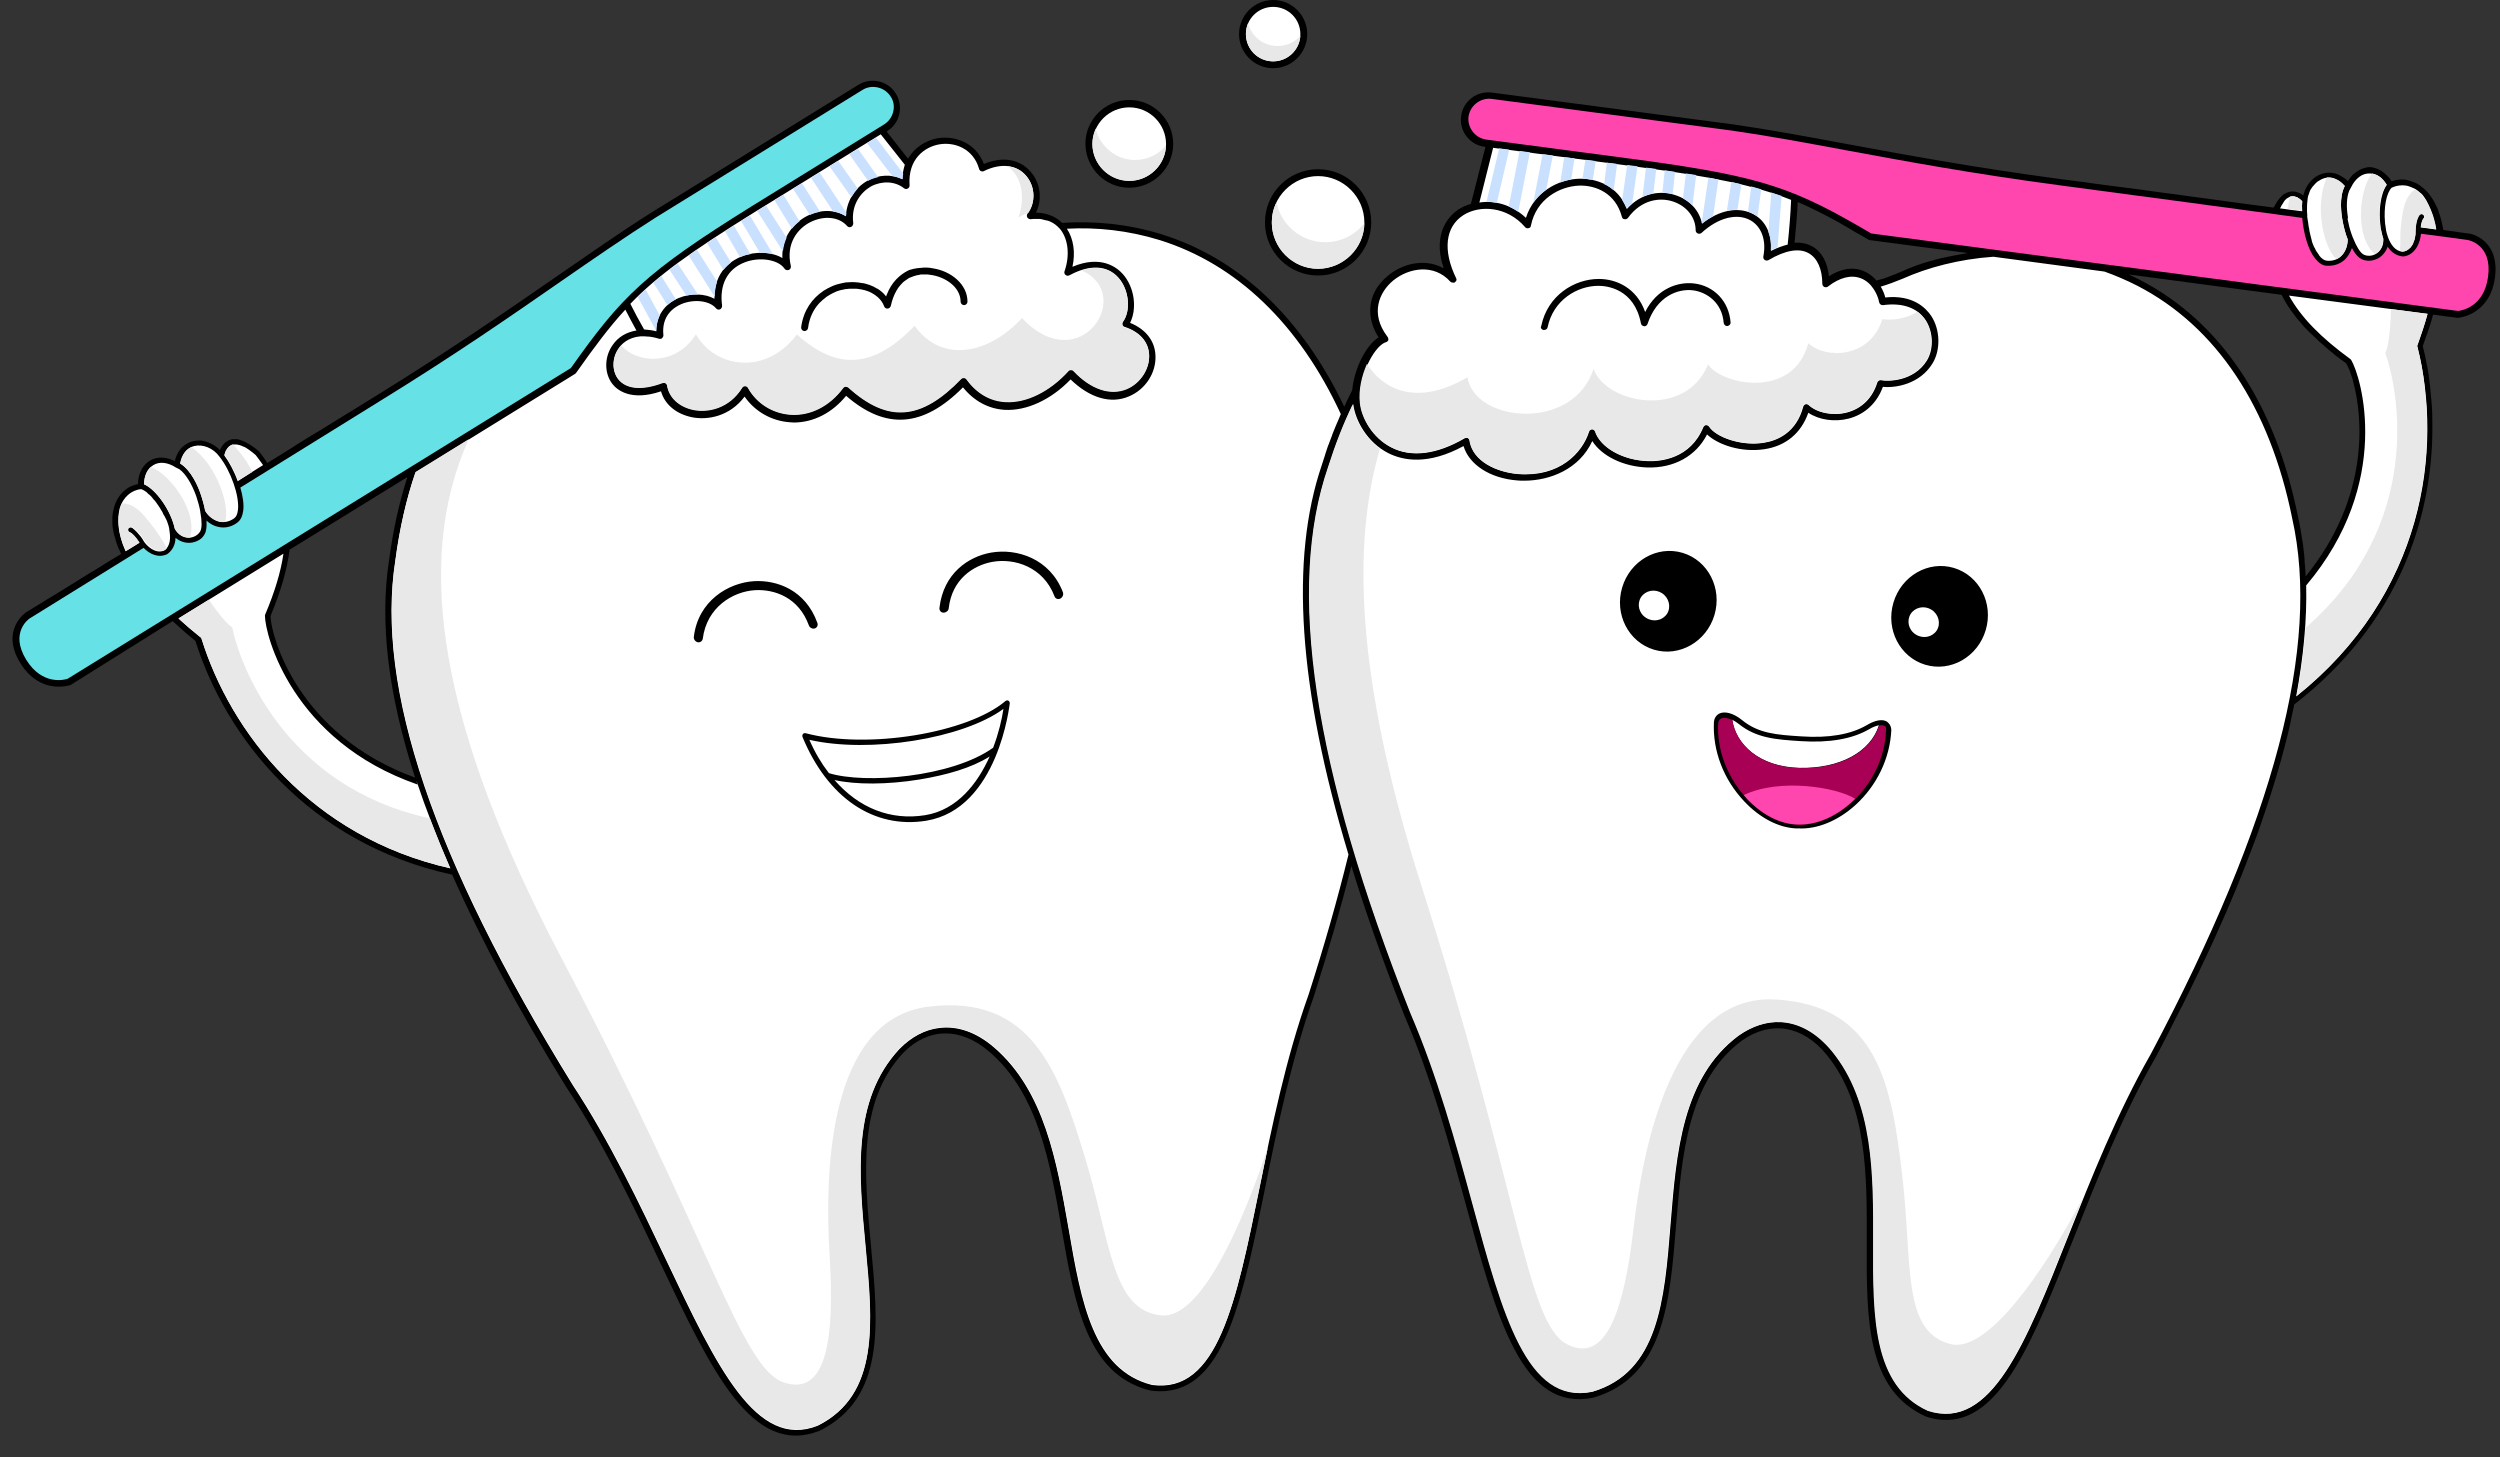 <?xml version="1.0" encoding="UTF-8"?><svg xmlns="http://www.w3.org/2000/svg" xmlns:xlink="http://www.w3.org/1999/xlink" height="551.2" preserveAspectRatio="xMidYMid meet" version="1.0" viewBox="-4.7 0.0 945.5 551.2" width="945.5" zoomAndPan="magnify"><rect x="-4.7" y="0.0" width="945.5" height="551.2" fill="#333333" stroke="none"/><g id="change1_1"><path d="M493.8,64c11.1,0,20.1,9,20.1,20.1c0,11.1-9,20.1-20.1,20.1c-11.1,0-20.1-9-20.1-20.1C473.7,73,482.7,64,493.8,64z M476.8,25.8c7.1,0,12.9-5.8,12.9-12.9c0-7.1-5.8-12.9-12.9-12.9c-7.1,0-12.9,5.8-12.9,12.9C463.9,20,469.7,25.8,476.8,25.8z M422.4,71c9.1,0,16.6-7.4,16.6-16.6c0-9.1-7.4-16.6-16.6-16.6c-9.1,0-16.6,7.4-16.6,16.6C405.9,63.6,413.3,71,422.4,71z M938.9,104.9c-1.9,14.3-13.8,15.3-13.9,15.3c0,0-0.1,0-0.1,0c-0.1,0-0.1,0-0.2,0l-9.2-1.2c0,0,0,0,0,0c-0.3,0.9-0.5,1.8-0.8,2.8 c0,0.1-0.1,0.2-0.1,0.3c-0.2,0.8-0.5,1.7-0.8,2.5c-0.1,0.2-0.1,0.3-0.2,0.5c-0.2,0.8-0.5,1.6-0.8,2.3c-0.1,0.2-0.1,0.4-0.2,0.6 c-0.3,1-0.7,1.9-1,2.9c0.3,1.3,0.6,2.5,0.9,3.8c0.1,0.7,0.3,1.4,0.4,2.1c0.1,0.6,0.2,1.2,0.4,1.8c0.1,0.8,0.3,1.6,0.4,2.5 c0.1,0.5,0.2,1,0.2,1.5c0.1,1,0.3,2,0.4,3c0,0.4,0.1,0.7,0.1,1.1c0.1,1.1,0.2,2.3,0.3,3.4c0,0.2,0,0.5,0.1,0.7 c0.1,1.2,0.2,2.5,0.3,3.8c0,0.1,0,0.3,0,0.4c0.1,1.4,0.1,2.7,0.1,4.1c0,0,0,0.1,0,0.1c0.7,35.6-12.6,76.7-52.2,107.2c0,0,0,0,0,0 c-0.5,2.3-1,4.7-1.5,7c0,0.1,0,0.1,0,0.2c-2.7,11.9-6.4,24.4-11,37.6c-0.1,0.3-0.2,0.6-0.3,0.9c-0.8,2.3-1.6,4.6-2.5,6.9 c-0.2,0.4-0.3,0.9-0.5,1.3c-0.8,2.2-1.7,4.5-2.6,6.8c-0.2,0.4-0.3,0.8-0.5,1.3c-1,2.5-2,5-3,7.5c-0.1,0.2-0.1,0.4-0.2,0.5 c-2.3,5.5-4.7,11.1-7.3,16.8c-0.3,0.6-0.5,1.2-0.8,1.8c-1,2.2-2,4.3-3,6.5c-0.4,0.9-0.9,1.8-1.3,2.7c-0.9,1.9-1.8,3.9-2.8,5.8 c-0.5,1-1,2-1.5,3.1c-0.9,1.9-1.9,3.8-2.8,5.7c-0.5,1-1,2.1-1.6,3.1c-1,2-2.1,4.1-3.1,6.1c-0.5,0.9-0.9,1.9-1.4,2.8 c-1.5,3-3.1,6-4.7,9c-12.8,22.3-22.4,46.8-31,68.4c-15.3,38.7-27.7,70-49.5,68.8c-2.1-0.1-4.3-0.5-6.5-1.3 c-22.5-10.1-22.4-37-22.3-65.5c0.1-25.8,0.2-52.4-15.1-71.2l0,0c-9.1-11.2-21.1-13.2-32.2-5.4c-20.3,15.2-22.6,42.9-24.8,69.7 c-2.4,29.6-4.7,57.5-31.3,65.3c-26.9,5.5-36.3-29.3-48.3-73.3c-6.1-22.4-13-47.8-23.2-71.3c-7.9-20-14.6-38.8-20-56.5 c-3.9,15.6-8.7,32-14.2,49.3c-8.6,24.2-13.9,50-18.5,72.8c-8.3,40.8-15,73.8-36.7,76.4c-2.1,0.3-4.3,0.2-6.7-0.1 c-23.9-6-28.5-32.5-33.4-60.6c-4.4-25.4-9-51.7-27.4-67.5l0,0c-10.9-9.4-23.1-9.3-32.6,0.4c-17.4,18.6-14.7,46.2-12.2,73 c2.8,29.6,5.5,57.5-19.4,69.9c-25.5,10.1-40.9-22.5-60.4-63.7c-9.9-21-21.2-44.8-35.4-66.2c-18-29.1-32.3-55.8-43.2-80.4 c-54.5-11.8-85.7-52.2-97.1-88.4c-3.1-2.5-5.9-5-8.6-7.5L22.1,259c-0.1,0-0.2,0.1-0.2,0.1c0,0-1.8,0.6-4.4,0.6 c-4,0-9.9-1.5-14.5-8.9c-7.7-12.5,2-19.1,2.1-19.2c1.7-1,3.4-2.1,5.1-3.1c0.5-0.3,1.1-0.6,1.6-1c1.2-0.8,2.5-1.5,3.8-2.3 c0.6-0.4,1.2-0.7,1.8-1.1c1.7-1,3.3-2.1,5-3.1c0.8-0.5,1.6-1,2.4-1.5c1-0.6,1.9-1.2,2.9-1.8c1.1-0.7,2.2-1.4,3.3-2 c0.6-0.4,1.2-0.7,1.8-1.1c2.4-1.5,4.9-3.1,7.5-4.6c0.3-0.2,0.5-0.3,0.8-0.5c-0.3-0.6-0.5-1.2-0.8-1.8c-0.1-0.1-0.1-0.3-0.2-0.4 c-0.3-0.7-0.6-1.5-0.8-2.2c0-0.1-0.1-0.2-0.1-0.3c-0.2-0.7-0.4-1.4-0.6-2.1c0-0.1,0-0.2-0.1-0.2c-0.2-0.7-0.3-1.4-0.4-2.1 c0-0.1,0-0.3-0.1-0.4c-0.1-0.7-0.2-1.4-0.2-2c0-0.1,0-0.1,0-0.2c0-0.6,0-1.2,0-1.8c0-0.1,0-0.2,0-0.3c0-0.6,0.1-1.2,0.2-1.9 c0-0.1,0-0.3,0.1-0.4c0.1-0.6,0.3-1.2,0.4-1.8c0,0,0,0,0,0c1.4-4.6,4.8-7.8,9-8.5c0-3.9,1.7-7.2,4.5-8.9c2.7-1.6,6.1-1.5,9.4,0.2 c0.7-2.9,2.2-5.2,4.4-6.5c0.7-0.4,1.5-0.8,2.3-1c0.9-0.2,1.8-0.3,2.7-0.3c0.9,0,1.8,0.2,2.7,0.5c1.8,0.6,3.5,1.6,5,3.1 c0.4-1,1.1-2.2,2.3-3.1c0.4-0.3,0.8-0.5,1.3-0.7c0.3-0.1,0.7-0.2,1-0.3c0.1,0,0.3,0,0.4,0c0.2,0,0.4,0,0.7,0c0.2,0,0.4,0,0.6,0 c0.2,0,0.4,0,0.6,0.1c0.2,0,0.5,0.1,0.7,0.2c0.1,0,0.3,0.1,0.4,0.1c2,0.7,4.3,2.1,6.9,4.3l0.1,0.2c1.1,1.4,2,2.7,2.9,4.1 c3.3-2,6.6-4.1,10-6.2c0,0,0.1,0,0.1-0.1c3.3-2.1,6.7-4.2,10.1-6.2c0,0,0,0,0,0c3.4-2.1,6.8-4.2,10.2-6.3c0.1,0,0.1-0.1,0.2-0.1 c3.4-2.1,6.8-4.2,10.2-6.3c28.8-17.8,49.9-32.4,68.4-45.2c13.1-9,24.3-16.9,36.2-24.4c0,0,0,0,0,0l78.1-48.2 c2.4-1.5,5.1-1.9,7.8-1.3c2.7,0.6,5,2.3,6.4,4.6c1.5,2.4,1.9,5.1,1.3,7.8c-0.6,2.7-2.3,5-4.6,6.4l-0.2,0.1l8.1,10.3 c2.5-4.3,6.8-6.9,11.1-7.7c6.5-1.1,14.5,1.5,17.6,9.7c7.2-3,13.8-1.8,17.9,3.2c3.6,4.3,4.2,10.4,1.8,15.2c4,0.1,7.4,1.4,9.9,3.9 c12-0.8,24.7,0.3,37.6,4.3c29.3,9.1,53,31.5,69.1,65.2c0.4-0.9,0.9-1.9,1.3-2.8c0-0.1,0.1-0.1,0.1-0.2c0.5-1.1,1.1-2.1,1.6-3.2 c0.8-8.6,5.5-17.3,10-20c-4.5-6.9-5-16.4,3.6-23.4c5.7-4.7,14.2-6.6,21-2.7c-4.7-14.1,2.9-20.5,5.6-22.3c1.4-0.9,3-1.6,4.7-2.1 l5.5-21.6l-0.3,0c-5.7-0.7-9.7-6-8.9-11.6c0.7-5.7,6-9.6,11.6-8.9l91,12c0,0,0,0,0,0c13.9,2,27.4,4.5,43,7.4 c22.2,4.1,47.4,8.8,80.9,13.3c3.1,0.4,6.2,0.8,9.4,1.2c0.6,0.1,1.3,0.2,1.9,0.3c3,0.4,6,0.8,9,1.2c0.5,0.1,1,0.1,1.6,0.2 c3.1,0.4,6.2,0.8,9.3,1.2c0.2,0,0.4,0,0.6,0.1c2.9,0.4,5.9,0.8,8.8,1.2c0.5,0.1,1.1,0.1,1.6,0.2c2.9,0.4,5.9,0.8,8.8,1.2 c0.5,0.1,1,0.1,1.5,0.2c3,0.4,6,0.8,8.9,1.2c0.2,0,0.4,0.1,0.6,0.1c6.4,0.9,12.7,1.7,18.8,2.5c0.2-0.3,0.3-0.6,0.5-0.9 c0.1-0.1,0.1-0.2,0.2-0.3c0.5-1,1.1-1.8,1.7-2.5c0.1-0.1,0.2-0.2,0.3-0.3c0,0,0,0,0,0c0,0,0,0,0,0c0.2-0.2,0.3-0.3,0.5-0.5 c0.1-0.1,0.3-0.2,0.4-0.4c0.2-0.1,0.3-0.2,0.5-0.3c0.2-0.1,0.4-0.2,0.6-0.3c0.1-0.1,0.2-0.1,0.4-0.2c0.3-0.1,0.7-0.2,1-0.3 c2.1-0.4,3.9,0.5,5.1,1.4c1-4,3.7-7.2,7.2-8.2c0.4-0.1,0.7-0.2,1.1-0.3c0.1,0,0.2,0,0.2,0c0.4,0,0.7-0.1,1.1-0.1c0.1,0,0.1,0,0.2,0 c0.3,0,0.7,0,1,0.1c0.1,0,0.1,0,0.2,0c0.4,0.1,0.7,0.1,1.1,0.2c0.1,0,0.2,0,0.2,0.1c0.4,0.1,0.7,0.2,1.1,0.4 c0.4,0.2,0.7,0.4,1.1,0.6c0.1,0.1,0.2,0.1,0.3,0.2c0.3,0.2,0.5,0.3,0.8,0.5c0.1,0.1,0.2,0.2,0.3,0.2c0.3,0.3,0.7,0.6,1,0.9 c0.3-0.5,0.6-0.9,0.9-1.3c0.1-0.1,0.2-0.2,0.3-0.4c0.2-0.3,0.5-0.5,0.7-0.8c0.1-0.1,0.2-0.2,0.4-0.3c0.3-0.2,0.5-0.4,0.8-0.6 c0.1-0.1,0.2-0.2,0.4-0.3c0.4-0.3,0.8-0.5,1.2-0.7c0.3-0.1,0.6-0.3,1-0.4c0.1,0,0.2-0.1,0.3-0.1c0.2-0.1,0.5-0.1,0.8-0.2 c0.1,0,0.2,0,0.3-0.1c0.3,0,0.7-0.1,1-0.1c0.4,0,0.7,0,1.1,0.1c0.1,0,0.2,0,0.3,0.1c0.3,0,0.5,0.1,0.8,0.2c0.1,0,0.2,0.1,0.3,0.1 c0.4,0.1,0.7,0.2,1,0.4c0.8,0.3,1.5,0.8,2.2,1.4c0.7,0.6,1.3,1.2,1.9,1.9c0.3,0.4,0.6,0.8,0.8,1.2c1-0.4,2-0.6,3.1-0.7 c0.5,0,0.9,0,1.4,0c0.1,0,0.3,0,0.4,0c0.3,0,0.7,0.1,1,0.2c0.1,0,0.3,0.1,0.4,0.1c0.9,0.2,1.9,0.6,2.8,1c0.1,0.1,0.3,0.1,0.4,0.2 c0.3,0.2,0.7,0.4,1,0.6c0.1,0.1,0.3,0.2,0.4,0.3c0.4,0.3,0.8,0.6,1.3,1c0,0,0,0,0,0c0,0,0,0,0,0c0.5,0.4,0.9,0.9,1.3,1.3 c0.1,0.1,0.2,0.2,0.3,0.3c0.4,0.5,0.8,1,1.1,1.5c0.1,0.1,0.1,0.2,0.2,0.3c0,0,0,0,0,0c0,0,0,0,0,0c0.3,0.5,0.7,1,1,1.6 c0,0.1,0.1,0.1,0.1,0.2c0,0,0,0,0,0c0,0,0,0,0,0c0.3,0.6,0.6,1.2,0.9,1.8c0,0,0,0,0,0c0,0,0,0,0,0c0.1,0.1,0.1,0.3,0.2,0.4 c0,0,0,0,0,0c0,0,0,0,0,0c0.3,0.6,0.5,1.3,0.7,2c0,0.1,0,0.2,0.1,0.2c0,0,0,0,0,0c0,0,0,0,0,0c0.2,0.7,0.4,1.3,0.6,2.1c0,0,0,0,0,0 c0,0,0,0,0,0c0,0.1,0.1,0.2,0.1,0.3c0.2,0.7,0.3,1.5,0.5,2.3c0,0.1,0,0.3,0.1,0.4c0,0,0,0,0,0c0,0,0,0,0,0c0.1,0.3,0.1,0.7,0.2,1 c0,0,0,0,0,0c0,0,0,0,0,0c1.5,0.2,3,0.4,4.5,0.6c0.4,0.1,0.8,0.1,1.2,0.2c1.5,0.2,3,0.4,4.4,0.6C929.3,88.3,940.8,90.4,938.9,104.9z M152.3,294.1c-10.3-31.7-13.5-59.1-9.8-82.6c1.5-11.2,3.8-21.6,6.9-31.1l-44.6,27.5c-0.9,7.5-3.3,15.7-7.2,25.1 C97.8,240.5,107.8,277.9,152.3,294.1z M739.5,95.7l-37.1-4.9c-0.2,0-0.3-0.1-0.5-0.2c-1.2-0.7-2.3-1.3-3.4-2 c-0.3-0.1-0.5-0.3-0.8-0.4c-1.1-0.6-2.2-1.3-3.2-1.9c0,0,0,0,0,0c-1.1-0.6-2.2-1.3-3.3-1.9c-0.1-0.1-0.2-0.1-0.3-0.2 c-5.6-3.1-10.6-5.6-15.7-7.8c0,0,0,0,0,0c0,0,0,0,0,0c-0.2,4.8-0.7,10.2-1.2,15.4c0,0,0,0,0,0c2.9-0.2,5.1,0.5,6.7,1.4 c3.6,2,5.8,6.1,6.3,11.3c5.8-3.7,10.3-3.2,13.1-2c2,0.8,3.6,2.1,4.9,3.6c0,0,0,0,0,0c0.7-0.2,1.4-0.4,2.1-0.6c0,0,0,0,0.1,0 c0.7-0.2,1.3-0.4,2-0.7c0.1,0,0.2-0.1,0.2-0.1c0.6-0.2,1.2-0.4,1.8-0.7c0.1,0,0.3-0.1,0.4-0.1c0.7-0.3,1.5-0.6,2.2-0.9 c0.8-0.4,1.7-0.7,2.5-1.1c0.2-0.1,0.5-0.2,0.7-0.3c0.7-0.3,1.4-0.5,2.1-0.8c0.2-0.1,0.5-0.2,0.7-0.3c1.9-0.7,3.9-1.3,5.9-1.9 c0.1,0,0.1,0,0.2,0c1-0.3,2-0.6,3-0.8c0.1,0,0.1,0,0.2-0.1C732.5,97,735.9,96.3,739.5,95.7C739.5,95.7,739.5,95.7,739.5,95.7z M885.2,144.1c0,0,0-0.1,0-0.1c-0.1-0.5-0.3-1-0.4-1.4c0-0.1,0-0.1-0.1-0.2c-0.1-0.4-0.3-0.8-0.4-1.2c0-0.1-0.1-0.2-0.1-0.3 c-0.1-0.3-0.2-0.6-0.3-0.9c-0.1-0.1-0.1-0.3-0.2-0.4c-0.1-0.2-0.2-0.4-0.3-0.6c-0.1-0.2-0.2-0.3-0.2-0.5c-0.1-0.1-0.1-0.3-0.2-0.4 c-0.1-0.3-0.3-0.5-0.4-0.7c-0.7-0.5-1.5-1.1-2.2-1.6c-0.2-0.1-0.3-0.2-0.5-0.4c-0.5-0.4-1.1-0.8-1.6-1.2c-0.2-0.1-0.3-0.2-0.4-0.4 c-0.5-0.4-1-0.8-1.5-1.2c-0.1-0.1-0.2-0.2-0.4-0.3c-0.5-0.4-1-0.9-1.5-1.3c-0.1-0.1-0.2-0.2-0.3-0.3c-0.5-0.4-1-0.9-1.5-1.3 c-0.1-0.1-0.1-0.1-0.2-0.2c-0.5-0.5-1-0.9-1.5-1.4c-0.1-0.1-0.1-0.1-0.2-0.2c-0.5-0.5-1-1-1.5-1.4c0,0-0.1-0.1-0.1-0.1 c-0.5-0.5-1-1-1.5-1.5c0,0,0,0-0.1-0.1c-0.5-0.5-1-1-1.4-1.5c0,0,0,0,0,0c-3.3-3.7-6-7.5-8-11.5c0,0,0,0,0,0l-33.1-4.4l-24.7-3.3 c0,0,0,0,0,0c0.6,0.3,1.3,0.6,1.9,0.9c0.8,0.4,1.6,0.8,2.4,1.2c30.5,15.8,51.1,46.7,59.7,89.5c0.4,1.7,0.7,3.4,1,5.1 c0.1,0.4,0.1,0.8,0.2,1.2c0.2,1.4,0.5,2.9,0.7,4.3c0,0.3,0.1,0.7,0.1,1c0.2,1.6,0.4,3.2,0.5,4.8c0,0.2,0,0.4,0,0.6 c0.2,1.8,0.3,3.7,0.4,5.6c0,0,0,0,0,0c0,0,0,0,0,0C891.6,188,889,157.8,885.2,144.1z" fill="inherit"/></g><g id="change2_1"><path d="M408.5,54.5c0-7.7,6.3-13.9,13.9-13.9c7.7,0,13.9,6.3,13.9,13.9c0,7.7-6.3,13.9-13.9,13.9 C414.8,68.4,408.5,62.2,408.5,54.5z M476.8,23.2c5.7,0,10.3-4.6,10.3-10.3c0-5.7-4.6-10.3-10.3-10.3c-5.7,0-10.3,4.6-10.3,10.3 C466.5,18.6,471.1,23.2,476.8,23.2z M897.3,84c0,0.5,0.1,1,0.2,1.5c0,0,0,0,0,0.1c0.1,0.4,0.1,0.9,0.2,1.3c0,0.1,0,0.1,0,0.2 c0.1,0.4,0.2,0.8,0.3,1.2c0,0.1,0,0.2,0.1,0.3c0.1,0.5,0.3,0.9,0.4,1.3c0.9,2.3,2.5,5.1,5.5,5.3c3.6-0.4,4.8-5,4.8-7.1 c0-0.4,0-0.8,0-1.1c0,0,0,0,0-0.1c0.1-2.2,0.6-4.5,1.6-5.6c0.4-0.4,1-0.4,1.4,0c0.4,0.4,0.4,1,0,1.4c-0.4,0.4-0.8,1.6-1,3.3 c2,0.3,3.9,0.5,5.8,0.8c0,0,0-0.1,0-0.1c0-0.2-0.1-0.5-0.1-0.7c-0.1-0.3-0.1-0.6-0.2-0.9c0-0.2-0.1-0.5-0.2-0.7 c-0.1-0.3-0.1-0.5-0.2-0.8c-0.1-0.2-0.1-0.4-0.2-0.7c-0.1-0.2-0.1-0.5-0.2-0.7c-0.1-0.2-0.1-0.4-0.2-0.6c-0.1-0.2-0.1-0.4-0.2-0.6 c-0.1-0.2-0.1-0.4-0.2-0.6c-0.1-0.2-0.1-0.4-0.2-0.5c-0.1-0.2-0.2-0.4-0.2-0.6c-0.1-0.2-0.1-0.3-0.2-0.5c-0.1-0.2-0.2-0.3-0.2-0.5 c-0.1-0.2-0.1-0.3-0.2-0.5c-0.1-0.2-0.2-0.3-0.2-0.5c-0.1-0.1-0.2-0.3-0.2-0.4c-0.1-0.1-0.2-0.3-0.2-0.4c-0.1-0.1-0.2-0.3-0.2-0.4 c-0.1-0.1-0.2-0.3-0.2-0.4c-0.1-0.1-0.2-0.2-0.2-0.3c-0.1-0.1-0.2-0.2-0.2-0.3c-0.1-0.1-0.2-0.2-0.2-0.3c-0.1-0.1-0.1-0.2-0.2-0.3 c-0.1-0.1-0.2-0.2-0.2-0.3c-0.1-0.1-0.1-0.2-0.2-0.2c-0.1-0.1-0.2-0.2-0.2-0.3c-0.1-0.1-0.1-0.1-0.2-0.2c-0.1-0.1-0.2-0.2-0.2-0.2 c0,0-0.1-0.1-0.1-0.1c-0.1-0.1-0.2-0.2-0.4-0.3c-0.4-0.4-0.8-0.7-1.2-1c-0.4-0.3-0.8-0.5-1.2-0.7c-0.1,0-0.2-0.1-0.3-0.1 c-0.4-0.2-0.8-0.4-1.2-0.5c-0.1,0-0.1,0-0.2-0.1c-0.4-0.1-0.7-0.2-1.1-0.3c-0.1,0-0.1,0-0.2,0c-0.4-0.1-0.8-0.1-1.2-0.1 c-0.1,0-0.2,0-0.3,0c-1.3,0-2.6,0.3-3.9,0.9l0,0C897.8,73,896.8,78.6,897.3,84z M866,76.1c-0.2-0.2-0.4-0.4-0.6-0.6 c0,0-0.1,0-0.1-0.1c-0.1-0.1-0.3-0.2-0.4-0.3c0,0,0,0-0.1,0c-0.1-0.1-0.3-0.2-0.4-0.3c0,0-0.1,0-0.1-0.1c-0.2-0.1-0.3-0.2-0.5-0.2 c0,0-0.1,0-0.1,0c-0.2-0.1-0.3-0.1-0.5-0.2c0,0-0.1,0-0.1,0c-0.2,0-0.4-0.1-0.6-0.1c0,0-0.1,0-0.1,0c-0.2,0-0.4,0-0.6,0.1 c-0.2,0-0.4,0.1-0.6,0.2c-0.1,0-0.2,0.1-0.2,0.1c-0.1,0.1-0.2,0.1-0.4,0.2c-0.1,0.1-0.2,0.1-0.3,0.2c-0.1,0.1-0.2,0.1-0.3,0.2 c-0.1,0.1-0.2,0.2-0.3,0.3c-0.1,0.1-0.2,0.2-0.2,0.2c-0.1,0.1-0.2,0.2-0.3,0.4c-0.1,0.1-0.1,0.2-0.2,0.3c-0.1,0.1-0.2,0.3-0.3,0.5 c-0.1,0.1-0.1,0.2-0.2,0.3c-0.1,0.2-0.2,0.4-0.4,0.6c0,0.1-0.1,0.2-0.1,0.3c-0.1,0.2-0.2,0.4-0.4,0.7c0,0,0,0,0,0 c2.8,0.4,5.6,0.8,8.4,1.1C865.9,78.5,865.9,77.2,866,76.1z M337.2,71.2c0.4,0.3,1,0.4,1.4,0.1c0.5-0.2,0.7-0.7,0.7-1.2 c-0.7-9.9,5.6-14.5,11.2-15.5c5.7-1,12.9,1.5,15.1,9.3c0.1,0.4,0.4,0.7,0.7,0.8c0.4,0.2,0.8,0.2,1.1,0c6.5-3.2,12.6-2.4,16.1,1.9 c3.4,4.1,3.5,10.1,0.4,14.2c-0.3,0.4-0.3,1-0.1,1.4c0.3,0.5,0.8,0.7,1.3,0.7c0.6-0.1,1.2-0.1,1.7-0.1c0.3,0,0.6,0,0.9,0 c0.2,0,0.5,0,0.7,0c0.4,0,0.8,0.1,1.1,0.2c0.1,0,0.3,0,0.4,0.1c0.4,0.1,0.8,0.2,1.3,0.3c0.1,0,0.1,0,0.2,0c0.4,0.1,0.9,0.3,1.3,0.5 c0,0,0,0,0,0c1.3,0.6,2.4,1.5,3.3,2.5c0.1,0.1,0.2,0.2,0.3,0.3c3,3.8,3.7,9.9,1.6,15.9c-0.2,0.5,0,1.1,0.4,1.4 c0.4,0.3,1,0.4,1.5,0.1c7.7-4.2,14.3-3.8,18.5,0.9c4,4.5,4.8,12.3,1.7,16.6c-0.2,0.3-0.3,0.8-0.2,1.2c0.1,0.4,0.4,0.7,0.8,0.8 c5.8,1.9,9.1,5.7,9.3,10.6c0.2,5.3-3.3,10.7-8.4,12.8c-6.2,2.6-13.6,0.2-20.2-6.8c-0.2-0.3-0.6-0.4-1-0.4c-0.4,0-0.7,0.2-0.9,0.4 c-7.1,7.8-16.1,12.1-23.9,11.7c-5.8-0.4-10.9-3.3-14.7-8.6c-0.2-0.3-0.6-0.5-1-0.5c-0.4,0-0.8,0.1-1,0.4 c-15.1,15.7-27.8,16.7-42.7,3.2c-0.3-0.2-0.6-0.4-1-0.3c-0.4,0-0.7,0.2-0.9,0.5c-5.2,6.9-12.5,10.6-19.9,10.1 c-6.8-0.4-12.8-4.2-16.1-10.1c-0.2-0.4-0.6-0.7-1.1-0.7c0,0,0,0,0,0c-0.5,0-0.9,0.2-1.1,0.6c-4.8,7.9-12.9,9.4-18.4,8.4 c-5.4-1.1-9.2-4.6-10-9.2c-0.1-0.4-0.3-0.7-0.6-0.9c-0.3-0.2-0.8-0.2-1.1-0.1c-7.7,2.9-13.8,2.4-16.8-1.4c-2.4-3.1-2.4-8,0.2-11.6 c1-1.5,3.5-4.1,8.2-4.5c0.5,0,0.9,0,1.4,0c0.1,0,0.2,0,0.2,0c0.4,0,0.9,0.1,1.3,0.1c0.1,0,0.3,0,0.4,0c0.4,0.1,0.9,0.1,1.3,0.2 c0.2,0,0.3,0.1,0.5,0.1c0.6,0.1,1.2,0.3,1.9,0.5c0.4,0.1,0.9,0.1,1.2-0.2c0.3-0.3,0.5-0.7,0.5-1.1c-0.8-7.5,4-10.6,6.8-11.8 c4.8-2,10.7-1.3,13.1,1.6c0.4,0.5,1,0.6,1.5,0.4c0.5-0.2,0.8-0.8,0.8-1.4c-1.1-7.9,2-13.9,8.6-16.4c5.7-2.2,12.7-1,15,2.4 c0.3,0.5,1,0.7,1.6,0.5c0.6-0.2,0.9-0.9,0.8-1.5c-2-8.5,2.6-14.2,7.4-16.6c5.2-2.6,10.9-2,13.9,1.5c0.4,0.4,1,0.6,1.5,0.3 c0.5-0.2,0.8-0.8,0.8-1.4c-0.9-7,2.9-11.7,6.7-13.9C328.9,68.3,333.8,68.5,337.2,71.2z M330.7,111.4L330.7,111.4 c-0.1,0.2-0.2,0.5-0.3,0.7c-0.1-0.2-0.3-0.3-0.4-0.5c-0.4-0.5-0.8-0.9-1.3-1.3c0,0,0,0,0,0c-0.5-0.4-1-0.8-1.5-1.1c0,0,0,0-0.1,0 c-0.5-0.3-1.1-0.6-1.6-0.9c0,0-0.1,0-0.1,0c-0.6-0.3-1.1-0.5-1.7-0.7c0,0-0.1,0-0.1,0c-0.6-0.2-1.2-0.4-1.8-0.5c-0.1,0-0.1,0-0.2,0 c-0.6-0.1-1.3-0.2-1.9-0.3c-0.1,0-0.1,0-0.2,0c-0.7-0.1-1.4-0.1-2-0.1c0,0-0.1,0-0.1,0c-0.7,0-1.4,0.1-2.2,0.1 c-0.5,0.1-1,0.2-1.5,0.3c-0.1,0-0.3,0.1-0.4,0.1c-0.4,0.1-0.8,0.2-1.2,0.3c-0.1,0-0.3,0.1-0.4,0.1c-0.5,0.2-1,0.3-1.6,0.6 c0,0,0,0,0,0c-1.1,0.5-2.3,1.1-3.4,1.8c0,0-0.1,0-0.1,0.1c-4,2.7-7.4,7.1-8.3,13.6c-0.1,0.7,0.4,1.4,1.1,1.5c0.1,0,0.1,0,0.2,0 c0.6,0,1.2-0.5,1.3-1.1c0.5-4.1,2.2-7.3,4.4-9.6c0.7-0.7,1.5-1.4,2.3-2c0,0,0.1-0.1,0.1-0.1c0.3-0.2,0.7-0.5,1.1-0.7 c0.1-0.1,0.2-0.1,0.3-0.2c0.3-0.2,0.6-0.3,0.9-0.5c0.1-0.1,0.3-0.1,0.4-0.2c0.3-0.1,0.6-0.3,0.9-0.4c0.1-0.1,0.3-0.1,0.4-0.2 c0.3-0.1,0.6-0.2,0.9-0.3c0.1,0,0.3-0.1,0.4-0.1c0.3-0.1,0.6-0.2,0.9-0.2c0.1,0,0.3-0.1,0.4-0.1c0.4-0.1,0.9-0.2,1.3-0.2 c0.5-0.1,1-0.1,1.6-0.1c0.1,0,0.3,0,0.4,0c0.5,0,0.9,0,1.3,0c0.1,0,0.1,0,0.2,0c0.5,0,1,0.1,1.5,0.2c0.1,0,0.2,0,0.2,0 c0.4,0.1,0.9,0.2,1.3,0.3c0,0,0.1,0,0.1,0c1,0.3,1.9,0.6,2.8,1.1c0,0,0,0,0,0c0.9,0.5,1.6,1,2.3,1.6c1.1,1,1.9,2.1,2.4,3.5 c0.2,0.5,0.8,0.9,1.3,0.8c0.6,0,1-0.5,1.2-1c0.5-2.3,1.2-4.1,2.1-5.7c0.2-0.3,0.3-0.5,0.5-0.8c0-0.1,0.1-0.1,0.1-0.2 c0.5-0.7,1.1-1.4,1.7-2c0,0,0.1-0.1,0.1-0.1c0.2-0.2,0.4-0.4,0.6-0.5c0,0,0,0,0.1-0.1c0.4-0.3,0.9-0.6,1.3-0.9c0,0,0.1,0,0.1-0.1 c0.2-0.1,0.4-0.2,0.6-0.3c0.1,0,0.2-0.1,0.3-0.1c0.7-0.3,1.3-0.5,2-0.7c0.1,0,0.2-0.1,0.4-0.1c0.2,0,0.4-0.1,0.6-0.1 c0.1,0,0.3,0,0.4-0.1c0.3-0.1,0.6-0.1,0.9-0.1c0.1,0,0.3,0,0.4,0c0.2,0,0.4,0,0.5,0c0.1,0,0.3,0,0.4,0c0.2,0,0.4,0,0.5,0 c0.3,0,0.6,0,1,0.1c5.8,0.6,11.8,4.6,11.8,10.2c0,0.7,0.6,1.3,1.3,1.3c0.7,0,1.3-0.6,1.3-1.3c0-6.7-6.4-11.6-13-12.6 c-0.4-0.1-0.7-0.1-1.1-0.2c-0.4,0-0.8-0.1-1.2-0.1c-0.2,0-0.4,0-0.6,0c-0.2,0-0.4,0-0.6,0c-0.3,0-0.5,0-0.8,0.1c-0.1,0-0.3,0-0.4,0 c-0.3,0-0.6,0.1-0.9,0.1c-0.1,0-0.2,0-0.3,0c-0.3,0.1-0.7,0.1-1,0.2c-0.1,0-0.1,0-0.2,0c-0.4,0.1-0.7,0.2-1.1,0.3c0,0,0,0-0.1,0 c-0.4,0.1-0.8,0.3-1.1,0.4c0,0,0,0,0,0C335.6,103.9,332.5,106.7,330.7,111.4z M867.9,81.2c0,0.2,0,0.4,0,0.7c0,0.2,0,0.5,0.1,0.7 c0,0.2,0,0.4,0.1,0.7c0,0.2,0.1,0.5,0.1,0.7c0,0.2,0.1,0.4,0.1,0.7c0,0.2,0.1,0.5,0.1,0.7c0,0.2,0.1,0.4,0.1,0.6 c0.1,0.4,0.2,0.8,0.2,1.2c0,0.2,0.1,0.3,0.1,0.5c0.1,0.3,0.1,0.5,0.2,0.8c0,0.2,0.1,0.4,0.1,0.5c0.1,0.3,0.1,0.5,0.2,0.7 c0,0.2,0.1,0.3,0.1,0.5c0.1,0.3,0.2,0.5,0.2,0.8c0,0.1,0.1,0.3,0.1,0.4c0.1,0.4,0.3,0.8,0.4,1.1c0,0.1,0.1,0.1,0.1,0.2 c0.1,0.3,0.2,0.6,0.4,0.9c0.1,0.1,0.1,0.2,0.2,0.3c0.1,0.2,0.2,0.4,0.3,0.7c0.1,0.1,0.1,0.2,0.2,0.3c0.1,0.2,0.2,0.4,0.4,0.6 c0.1,0.1,0.1,0.2,0.2,0.3c0.2,0.3,0.4,0.5,0.5,0.8c0.9,1.2,1.9,1.9,2.9,2c2.1,0.2,4-0.4,5.4-1.7c1.6-1.5,2.5-3.9,2.5-6.3 c-0.8-2-1.4-4.3-1.8-6.3c0-0.2-0.1-0.3-0.1-0.5c-0.6-3.1-1.4-9.3,0.8-13.4c0,0-0.1-0.1-0.1-0.1c-0.6-0.6-1.1-1.2-1.7-1.6 c0,0,0,0,0,0c0,0,0,0,0,0c-0.3-0.2-0.6-0.4-0.9-0.6c0,0-0.1,0-0.1,0c-0.1,0-0.2-0.1-0.3-0.1c-0.2-0.1-0.4-0.2-0.6-0.3 c-0.1,0-0.1,0-0.2-0.1c-0.1,0-0.1,0-0.2-0.1c-0.2-0.1-0.4-0.1-0.6-0.2c-0.1,0-0.2,0-0.3,0c-0.2,0-0.5-0.1-0.7-0.1 c-0.2,0-0.4,0-0.5,0c-0.2,0-0.3,0-0.5,0c-0.4,0-0.7,0.1-1.1,0.2c-0.4,0.1-0.7,0.3-1,0.4c-0.1,0-0.1,0.1-0.2,0.1 c-0.3,0.2-0.6,0.4-1,0.6c-0.1,0-0.1,0.1-0.2,0.1c-0.3,0.2-0.5,0.4-0.8,0.7c-0.1,0.1-0.1,0.1-0.2,0.2c-0.3,0.3-0.5,0.6-0.8,0.9 c-0.1,0.1-0.1,0.2-0.2,0.2c-0.2,0.3-0.4,0.6-0.6,0.9c0,0,0,0.1-0.1,0.1c0,0,0,0,0,0c-0.2,0.4-0.4,0.8-0.5,1.2c0,0.1-0.1,0.2-0.1,0.3 c-0.1,0.4-0.3,0.8-0.4,1.1c0,0,0,0.1,0,0.1c-0.1,0.5-0.2,0.9-0.2,1.4l0,0c-0.2,1.3-0.2,2.7-0.2,4.2c0,0,0,0,0,0 C867.8,80.4,867.9,80.8,867.9,81.2z M572.4,82.4c3.1-9.8,12.3-14.6,20.1-14.8c6.7-0.2,14.7,2.7,18.1,11.4c5.7-6.3,13.1-7,18.3-5.2 c5.4,1.7,9.1,5.8,10.1,10.8c6.7-5.3,14-6.6,19.6-3.5c4.6,2.5,6.9,7.7,6.5,13.8c2.3-1.2,4.4-1.9,6.3-2.4c0.6-5.7,1.1-11.8,1.3-16.9 c-13.8-5.5-29-8.6-57.3-12.4l-55.4-7.3l-5.2,20.7C560.5,75.7,567.1,77.4,572.4,82.4z M476.3,84.1c0,9.6,7.9,17.5,17.5,17.5 c9.6,0,17.5-7.9,17.5-17.5c0-9.6-7.9-17.5-17.5-17.5C484.2,66.6,476.3,74.5,476.3,84.1z M520,127.3c-6.7-8.8-3-16.9,2.2-21.2 c6-4.9,15.5-6.4,21.6,0.4c0.3,0.3,0.7,0.4,1.1,0.4c0.1,0,0.2,0,0.3,0c0.1,0,0.2-0.1,0.3-0.1c0.1-0.1,0.2-0.2,0.3-0.3 c0.1-0.1,0.1-0.2,0.2-0.2c0.2-0.4,0.2-0.8,0-1.1c-5.1-10.5-4.1-19.4,2.7-23.8c6.2-4,16.6-3.4,23.4,4.5c0.3,0.4,0.8,0.5,1.3,0.4 c0.5-0.1,0.9-0.5,0.9-1c2-10,10.8-14.8,18.2-15.1c6.3-0.2,13.8,2.8,16.2,11.8c0.1,0.5,0.5,0.9,1,0.9c0.5,0.1,1-0.1,1.3-0.5 c5.1-7,12.1-7.8,17-6.2c5.2,1.7,8.6,6,8.6,10.9c0,0.5,0.3,1,0.8,1.2c0.5,0.2,1,0.1,1.4-0.2c6.3-5.8,13.4-7.6,18.5-4.8 c4.2,2.4,6.1,7.5,4.9,13.7c-0.1,0.5,0.1,1,0.5,1.3c0.4,0.3,1,0.3,1.4,0.1c6.4-3.8,11.7-4.7,15.3-2.6c3.2,1.8,5.1,6,5.1,11.5 c0,0.5,0.3,1,0.7,1.2c0.4,0.2,1,0.2,1.4-0.1c4.5-3.5,8.9-4.6,12.6-3.1c2,0.8,3.6,2.3,4.7,4c0,0,0,0,0,0c0.8,1.2,1.4,2.5,1.8,3.8 c0.1,0.4,0.2,0.8,0.3,1.2c0.1,0.7,0.8,1.2,1.5,1.1c7.3-1,13,1,16.1,5.7c2.9,4.5,3.1,10.8,0.5,15.2c-5,8.1-14.9,8-17.3,7.5 c-0.7-0.1-1.3,0.3-1.5,0.9c-1.8,5.8-5.8,9.8-11.4,11.3c-5.2,1.4-11.2,0.2-14.5-2.8c-0.3-0.3-0.8-0.4-1.2-0.3 c-0.4,0.1-0.8,0.5-0.9,0.9c-2.6,9.8-9.7,12.9-15.1,13.7c-8.5,1.3-17.9-2.2-20.4-6.1c-0.3-0.4-0.7-0.6-1.2-0.6 c-0.5,0-0.9,0.4-1.1,0.8c-4.9,12-16.3,13-21,12.8c-9.3-0.3-17.8-5-19.8-11.1c-0.2-0.5-0.7-0.9-1.2-0.9c0,0,0,0,0,0 c-0.6,0-1.1,0.4-1.2,0.9c-2.6,8.1-11.2,17.2-26.8,16c-8.2-0.7-17.1-4.8-18.3-12.6c-0.1-0.4-0.3-0.8-0.7-1c-0.2-0.1-0.4-0.1-0.6-0.1 c-0.2,0-0.5,0.1-0.7,0.2c-10.5,6.1-20,7.3-27.5,3.5c-7.3-3.7-11.3-11.2-11.9-16.7c-0.1-0.5-0.1-1-0.1-1.6c0-0.2,0-0.4,0-0.7 c0-0.2,0-0.5,0-0.7c0.2-9.3,5.9-19.1,9.8-20.2c0.4-0.1,0.7-0.4,0.9-0.8C520.4,128.1,520.3,127.6,520,127.3z M579,124.8 c0.1,0,0.2,0,0.3,0c0.6,0,1.2-0.4,1.3-1c2.1-10.3,11.2-15.7,19.2-15.7c0,0,0.1,0,0.1,0c3.1,0,13.5,1.1,16,14.2 c0.1,0.6,0.6,1,1.2,1.1c0.6,0,1.1-0.3,1.3-0.9c3.5-10.5,11.5-13.4,17.2-12.7c5.3,0.7,11,4.7,11.6,12.3c0.1,0.7,0.7,1.3,1.4,1.2 c0.7-0.1,1.3-0.7,1.2-1.4c-0.6-7.9-6.2-13.8-13.8-14.7c-6-0.7-14,1.8-18.5,10.8c-3.2-9.1-10.9-12.5-17.5-12.5c0,0-0.1,0-0.1,0 c-9,0-19.3,6.1-21.7,17.8C577.8,124,578.3,124.6,579,124.8z M883.4,83.9c0.4,2.2,1.1,4.3,1.8,6.1l0.1,0c0,0.1,0,0.1,0,0.2 c1.2,3,2.6,5.3,3.8,6c1.4,0.8,3.3,0.7,4.8-0.2c1.9-1.1,2.9-3.2,2.8-5.7c-0.2-0.5-0.3-0.9-0.4-1.4c0-0.1-0.1-0.3-0.1-0.4 c-0.1-0.4-0.2-0.8-0.3-1.2c0-0.1,0-0.3-0.1-0.4c-0.1-0.4-0.2-0.9-0.2-1.3c0-0.1,0-0.2,0-0.2c-0.8-5.9,0.1-12.4,2.4-15.5c0,0,0,0,0,0 c0,0,0,0,0,0c-0.4-0.7-0.9-1.3-1.4-1.9c0,0,0,0,0,0c0,0,0,0,0,0c-0.2-0.2-0.3-0.3-0.5-0.5c-0.1-0.1-0.1-0.2-0.2-0.2 c0,0-0.1,0-0.1-0.1c-0.1-0.1-0.2-0.2-0.3-0.2c-0.1-0.1-0.3-0.2-0.4-0.3c-0.1,0-0.1-0.1-0.2-0.1c0,0,0,0,0,0 c-0.2-0.1-0.4-0.3-0.7-0.4c-0.1-0.1-0.2-0.1-0.3-0.1c-0.1-0.1-0.2-0.1-0.4-0.1c-0.1,0-0.2-0.1-0.2-0.1c-0.2-0.1-0.3-0.1-0.5-0.1 c-0.1,0-0.2,0-0.3-0.1c-0.1,0-0.1,0-0.2,0c-0.3-0.1-0.7-0.1-1-0.1c-2.7,0-5.2,1.9-6.8,5.2l-0.7,1.3c-1,2.4-1.2,6-0.5,10.2 C883.1,82.7,883.2,83.3,883.4,83.9z M243.5,125.3c0-5.8,3.1-10.3,8.5-12.6c4.6-1.9,9.9-1.7,13.5,0.3c-0.2-10.8,7.1-14.8,10.5-16.1 c5.3-2,11.4-1.6,15.2,0.7c-0.4-7.9,4.3-13.3,9.3-15.9c5.1-2.6,10.7-2.5,14.7,0.1c0.3-5.6,3.2-10.6,8.1-13.4 c4.3-2.4,9.3-2.6,13.2-0.6c0.1-2,0.5-3.8,1-5.5l-9.1-11.5l-47.5,29.3c-24.3,15.1-36.9,24.1-47.2,34.8c1.5,3,3.3,6.4,5.2,9.7 C240.5,124.7,242,124.9,243.5,125.3z M505.3,323.2c-4.1,16.7-9.1,34.3-15.1,53c-8.7,24.3-13.9,50.2-18.6,73.1 c-8.8,43.5-15.8,77.9-40.6,74.5c-22.3-5.6-26.8-31.4-31.5-58.7c-4.5-25.8-9.2-52.5-28.2-68.9c0,0,0,0,0,0 c-6.7-5.8-13.9-8.3-20.8-7.4c-5.3,0.6-10.5,3.3-15.1,8c-18.1,19.4-15.4,47.6-12.8,74.9c2.7,28.7,5.3,55.8-18,67.5 c-23.3,9.3-38.3-22.4-57.3-62.5c-10-21.1-21.3-44.9-35.5-66.5c-52.6-85.2-74.5-150-67-198.2c1.6-12.1,4.2-23.3,7.6-33.3l60.4-37.3 c0.1-0.1,0.3-0.2,0.4-0.4c7-9.9,12.5-17.3,18.6-23.9c1.3,2.5,2.7,5.2,4.2,7.9c-3.7,0.6-6.9,2.4-9,5.5c-3.2,4.5-3.2,10.7-0.1,14.7 c1.7,2.2,6.9,6.7,18.4,2.8c1.4,5,5.8,8.6,11.7,9.8c5.9,1.2,14.3-0.3,19.9-7.8c3.9,5.6,10.1,9.2,17.1,9.7c0.5,0,1,0.1,1.5,0.1 c7.4,0,14.5-3.6,19.8-10.1c15,13,29.1,12,44.2-3.2c4.2,5.2,9.6,8.1,15.7,8.5c8.3,0.5,17.6-3.8,25-11.5c7.2,7,15.2,9.4,22.1,6.4 c6.2-2.6,10.3-8.9,10-15.4c-0.2-5.6-3.7-10-9.6-12.4c2.7-5.4,1.7-13.4-2.7-18.4c-2.2-2.5-8.2-7.4-19.1-2.8 c1.2-5.4,0.4-10.6-2.1-14.4c11.2-0.6,23.1,0.6,35.1,4.3c29.1,9.1,52.7,31.7,68.5,65.8c-0.1,0.2-0.2,0.5-0.3,0.7 c-0.1,0.2-0.2,0.4-0.2,0.5c-0.4,0.9-0.8,1.9-1.2,2.8c-0.1,0.2-0.2,0.5-0.3,0.7c-0.4,0.9-0.7,1.8-1.1,2.7c-0.1,0.3-0.2,0.6-0.3,0.9 c-0.3,0.9-0.7,1.7-1,2.6c-0.1,0.3-0.2,0.7-0.4,1c-0.3,0.9-0.6,1.8-0.9,2.7c-0.1,0.3-0.2,0.6-0.3,1c-0.4,1.2-0.8,2.4-1.2,3.7 C483.1,211.5,486.3,260.1,505.3,323.2z M301.2,236.5c0.3,0.9,1.3,1.4,2.2,1.2c0,0,0,0,0,0c0.9-0.3,1.4-1.2,1-2.2 c-4.5-12.4-15.3-16.2-23.9-15.7c-9.8,0.6-21.2,7.5-22.8,21.1c-0.1,0.9,0.6,1.8,1.5,2c0.9,0.2,1.8-0.5,1.9-1.4 c1.5-11.8,11.3-17.8,19.8-18.3C288.3,222.8,297.4,226,301.2,236.5z M377.2,266c0-0.4-0.2-0.8-0.5-1c-0.4-0.2-0.8-0.1-1.1,0.1 c-14.3,12.2-52.4,18.4-75.6,12.2c-0.4-0.1-0.8,0-1,0.3c-0.3,0.3-0.3,0.7-0.2,1.1c9.5,23,26.9,34.9,46.8,31.7 C372.9,305.9,377.1,266.4,377.2,266z M397.3,224c-4.9-12.8-17.5-16.7-27.2-15c-8.5,1.5-18,7.8-19.5,20.9c-0.1,1,0.6,1.8,1.5,1.8 c0,0,0,0,0.1,0c0.9,0,1.8-0.7,1.9-1.6c1.2-11,9.3-16.3,16.5-17.6c8.4-1.5,19.3,1.9,23.5,13c0.3,0.9,1.3,1.3,2.2,0.9 C397.2,225.9,397.6,224.9,397.3,224z M676.4,280.3c-9.4-0.6-16.8-1.1-23.5-6.5c-0.9-0.7-1.7-1.2-2.5-1.6c1.3,9,9.9,17.8,25.5,18.2 c15.2,0.3,26.8-6,30-16.1c-1,0.2-2.2,0.6-3.7,1.5C695.8,279.5,687.1,281,676.4,280.3z M623.8,224.3c-2.7-1.7-6.2-1-7.9,1.6 c-1.6,2.6-0.8,6.1,2,7.8c2.7,1.7,6.2,1,7.9-1.6C627.4,229.5,626.5,226,623.8,224.3z M725.8,230.6c-2.7-1.7-6.2-1-7.9,1.6 c-1.6,2.6-0.8,6.1,2,7.8c2.7,1.7,6.2,1,7.9-1.6C729.4,235.8,728.5,232.3,725.8,230.6z M913.4,118.7l-52.4-6.9 c4.6,8.3,12.1,15.9,23.2,24l0.3,0.3c3.8,6.3,15.9,46.4-17,85.3c0.3,12.8-1,27-3.8,42c48.4-38.5,55.6-93.3,45.9-132.2l-0.1-0.3 l0.1-0.3C911.1,126.3,912.4,122.4,913.4,118.7z M808.7,398.7c-12.8,22.4-22.5,47-31.1,68.6c-16.3,41.2-29.2,73.8-53,66.2 c-20.9-9.4-20.8-35.6-20.7-63.3c0.1-26.2,0.2-53.3-15.6-72.7c0,0,0,0,0,0c-5.6-6.9-12.2-10.6-19.2-11c-5.4-0.3-10.9,1.4-16.3,5.2 c-21.2,15.9-23.5,44.1-25.7,71.4c-2.3,28.7-4.5,55.9-29.5,63.2c-24.6,5-33.8-28.8-45.4-71.6c-6.1-22.5-13-47.9-23.3-71.6 c-36.8-93.1-47-160.7-31.1-206.7c2.7-8.5,5.8-16.4,9.3-23.6c0.7,6.1,5.2,14.5,13.3,18.6c5.6,2.8,15,4.6,28.4-2.7 c2.1,7,10,12.2,20.3,13c0.9,0.1,1.7,0.1,2.6,0.1c10,0,21-4.5,25.8-15c3.6,5.7,11.8,9.7,20.8,10c10.2,0.3,18.5-4.4,22.6-12.5 c4.1,3.9,12.9,6.9,21.6,5.6c8.2-1.2,14-6.1,16.7-13.8c4,2.7,9.9,3.6,15.3,2.2c6.1-1.6,10.7-5.9,12.9-12c4.8,0.5,14-1,18.8-8.9 c3.1-5.1,2.9-12.7-0.5-17.9c-2.1-3.1-7-8.1-17.4-7c-0.3-1.3-0.9-2.7-1.7-4.1c2.7-0.8,5.4-1.8,8.3-3c9.4-4.2,21.3-7.4,34.3-8.3 l42,5.6c4.2,1.5,8.4,3.3,12.5,5.4c29.8,15.4,50,45.8,58.5,87.9C873,244.1,855.5,310.5,808.7,398.7z M643.7,232.6 c3-10.1-2.4-20.6-12-23.5c-9.7-2.9-19.9,3-22.9,13.1c-3,10.1,2.4,20.6,12,23.5C630.4,248.6,640.7,242.7,643.7,232.6z M708.9,272.9 c-1.6-1-4.3-0.6-7.5,1.3c-6.1,3.6-14.5,5-24.8,4.3c-9.5-0.6-16.3-1.1-22.5-6.2c-3.1-2.5-6.3-3.4-8.4-2.5c-1.3,0.6-2.1,1.8-2.2,3.4 c0,0,0,0,0,0c-0.5,10.8,3.7,21.7,11.5,29.9c5.8,6.2,12.9,9.9,19.5,10.2c0.3,0,0.6,0,0.9,0c7.2,0.4,15.1-2.9,21.7-8.9 c8.1-7.4,13-17.7,13.5-28.3C710.5,274.3,709.6,273.4,708.9,272.9z M734.3,214.8c-9.7-2.9-19.9,3-22.9,13.1c-3,10.1,2.4,20.6,12,23.5 c9.7,2.9,19.9-3,22.9-13.1C749.3,228.2,743.9,217.7,734.3,214.8z M71,201c0.7-1.2,0.7-3.9,0.1-7.1c0,0-0.1-0.1-0.1-0.1l0.1,0 c-0.3-2-0.9-4.1-1.6-6.2c-1.7-4.7-4-8.4-6.3-10.1l-1.4-0.7c-3.1-2-6.2-2.3-8.5-0.9c-2.2,1.3-3.5,4.1-3.5,7.3 c4.5,1.9,10.2,10,11.6,16.8c1.2,2.2,3.2,3.4,5.4,3.4C68.5,203.3,70.2,202.4,71,201z M301.4,279.8c2.1,4.8,4.6,9,7.4,12.6 c13.6,4.2,46.4,1.6,62.1-9.6c2.1-5.5,3.3-10.7,3.9-14.7C359.4,279.4,324.2,285,301.4,279.8z M58.5,197.2 C58.5,197.1,58.5,197.1,58.5,197.2c-0.2-0.4-0.3-0.8-0.5-1.1c0,0,0-0.1-0.1-0.1c-0.1-0.3-0.3-0.7-0.5-1c0,0,0-0.1-0.1-0.1 c-0.2-0.3-0.3-0.7-0.5-1c0,0,0,0,0-0.1c-0.8-1.4-1.7-2.8-2.6-4c0,0,0,0,0,0c-0.2-0.2-0.3-0.4-0.5-0.6c-0.1-0.1-0.2-0.2-0.3-0.3 c-0.1-0.2-0.3-0.3-0.4-0.5c-0.1-0.1-0.2-0.3-0.3-0.4c-0.1-0.1-0.3-0.3-0.4-0.4c-0.1-0.1-0.3-0.3-0.4-0.4c-0.1-0.1-0.2-0.2-0.4-0.3 c-0.1-0.1-0.3-0.2-0.4-0.4c-0.1-0.1-0.2-0.2-0.3-0.3c-0.1-0.1-0.3-0.2-0.4-0.3c-0.1-0.1-0.2-0.1-0.3-0.2c-0.2-0.1-0.3-0.2-0.5-0.3 c-0.1,0-0.2-0.1-0.2-0.1c-0.2-0.1-0.5-0.2-0.7-0.3h0l0,0c-3.7,0.3-6.9,3.1-8.1,7.2c0,0.1-0.1,0.3-0.1,0.5c0,0,0,0,0,0 c0,0.1-0.1,0.3-0.1,0.4c0,0,0,0,0,0.1c-0.6,2.7-0.9,7.9,2.4,15.3c1.7-1,3.4-2.1,5.2-3.2c-1.4-2.2-2.9-3.7-3.6-3.9 c-0.5-0.1-0.8-0.7-0.7-1.2c0.1-0.5,0.7-0.8,1.2-0.7c0.2,0.1,0.4,0.1,0.6,0.3c0.1,0,0.2,0.1,0.2,0.2c0.1,0.1,0.3,0.2,0.4,0.3 c0.1,0.1,0.2,0.2,0.3,0.3c0.1,0.1,0.2,0.2,0.3,0.3c0.1,0.1,0.3,0.2,0.4,0.4c0.1,0.1,0.2,0.2,0.2,0.2c0.1,0.2,0.3,0.3,0.4,0.5 c0.1,0.1,0.1,0.1,0.2,0.2c0.2,0.2,0.3,0.4,0.5,0.6c0,0,0.1,0.1,0.1,0.1c0.2,0.2,0.3,0.5,0.5,0.7c0,0,0,0,0,0 c0.2,0.3,0.3,0.5,0.5,0.8c0,0.1,0.1,0.1,0.1,0.2c1.1,1.8,4.5,5.1,7.8,3.6c2.5-1.7,2.4-5,2-7.4C59.3,199.4,58.9,198.3,58.5,197.2z M71.2,186.9c0.7,2,1.3,4.2,1.7,6.3c1.2,2.1,3.3,3.6,5.4,4.1c1.9,0.4,3.8,0,5.6-1.3c0.8-0.6,1.2-1.6,1.4-3.2 c0.6-5.2-2.7-14.7-7-20.1l0,0c-2.4-3.3-6.3-4.8-9.6-4c-2.8,0.7-4.6,3.1-5.3,6.6C67.6,177.8,70.3,184.1,71.2,186.9z M94.8,175.9 c-0.9-1.3-1.8-2.5-2.8-3.8c-0.8-0.7-1.7-1.4-2.4-1.9c-0.3-0.2-0.6-0.4-0.9-0.6c-0.1-0.1-0.2-0.1-0.3-0.2c-0.3-0.2-0.5-0.3-0.8-0.4 c-0.1-0.1-0.2-0.1-0.3-0.1c-0.4-0.2-0.8-0.4-1.2-0.5c-0.1,0-0.2-0.1-0.4-0.1c-0.2,0-0.3-0.1-0.4-0.1c-0.2,0-0.3-0.1-0.5-0.1 c-0.1,0-0.2,0-0.4,0c-0.2,0-0.4,0-0.5,0c-0.1,0-0.2,0-0.3,0c-0.3,0-0.5,0.1-0.7,0.2c-0.2,0.1-0.4,0.2-0.6,0.3c0,0-0.1,0-0.1,0.1 c-0.2,0.1-0.3,0.2-0.5,0.4c0,0,0,0.1-0.1,0.1c-0.1,0.1-0.2,0.3-0.3,0.4c0,0-0.1,0.1-0.1,0.1c-0.1,0.2-0.2,0.3-0.3,0.5 c0,0,0,0.1-0.1,0.1c-0.1,0.1-0.2,0.3-0.2,0.4c0,0,0,0,0,0.1c-0.1,0.2-0.1,0.3-0.2,0.5c0,0,0,0.1,0,0.1c-0.1,0.3-0.2,0.6-0.3,0.8 c0,0,0,0,0,0c1.9,2.6,3.8,6.1,5.1,9.8C88.5,179.8,91.6,177.9,94.8,175.9z M153.2,296.7c-47.5-16.5-57.7-56.6-57.7-63.9l0.1-0.4 c3.6-8.5,5.9-16.1,6.9-23l-39.7,24.5c2.5,2.3,5.3,4.7,8.3,7.1l0.3,0.2l0.1,0.3c11,35.3,41.2,74.9,94.1,86.9 c-5-11.5-9.3-22.6-12.8-33.1C152.9,295.8,153,296.2,153.2,296.7z M310.9,295c9.2,10.6,21.2,15.4,34.3,13.3c12.2-2,19.8-12,24.4-22.2 c-7,4.4-16.3,7-26.5,8.7C330.9,296.8,318.8,296.8,310.9,295z" fill="#FFF"/></g><g id="change3_1"><path d="M333.1,42.3c-0.5,2-1.7,3.7-3.5,4.8l-50,30.9c-40.5,25.2-49.2,34.1-68.4,61.2L20.9,256.7 c-1.1,0.4-9.6,2.7-15.7-7.2c-6.3-10.3,1-15.4,1.3-15.6c12.5-7.7,26.8-16.6,43.1-26.7c2.1,2.2,5.5,4,8.9,2.4c2-1.4,3.1-3.5,3.2-6.2 c1.4,1.2,3.2,1.9,5.1,1.9c1.5,0,2.9-0.5,4-1.2c0.8-0.5,1.5-1.3,1.9-2.1c0.7-1.2,0.8-3,0.7-5.1c1.3,1.2,2.9,2.1,4.6,2.4 c2.3,0.5,4.7,0,6.7-1.4c0.1-0.1,0.3-0.2,0.4-0.3c1.2-0.9,1.9-2.4,2.2-4.5c0.3-2.5-0.2-5.6-1.1-8.7c16.8-10.4,34.5-21.4,52.6-32.6 c28.9-17.8,49.9-32.4,68.5-45.3c13-9,24.3-16.8,36.1-24.3l78.1-48.2c1.8-1.1,3.8-1.4,5.9-0.9c2,0.5,3.7,1.7,4.8,3.5 C333.3,38.2,333.6,40.3,333.1,42.3z" fill="#66E1E6"/></g><g id="change4_1"><path d="M708.6,276.2c-0.4,10.2-5.1,20.1-12.9,27.2c-6.3,5.7-13.7,8.8-20.5,8.5c-6.4-0.1-13.4-3.6-19.1-9.7 c-7.4-7.9-11.5-18.3-11-28.6c0.1-1,0.5-1.6,1.2-1.9c1-0.4,2.5-0.2,4.2,0.6c1.3,9,9.9,17.8,25.5,18.2c15.2,0.3,26.8-6,30-16.1 c1-0.2,1.7-0.1,2.1,0.2C708.5,274.7,708.7,275.3,708.6,276.2z" fill="#A80054"/></g><g id="change5_1"><path d="M936.3,104.6c-1.5,11.6-10.2,12.9-11.4,13L703,88.3c-28.6-16.8-40.2-21.4-87.4-27.8l-58.2-7.7 c-4.2-0.6-7.2-4.5-6.7-8.7c0.6-4.2,4.5-7.2,8.7-6.7l91,12c13.9,2,27.3,4.5,42.9,7.4c22.2,4.1,47.4,8.8,81.1,13.3 c32.3,4.3,63.7,8.5,91.6,12.3c0.5,5.7,2.1,11.9,4.9,15.4c1.3,1.6,2.7,2.6,4.2,2.7c0.2,0,0.4,0,0.5,0c2.5,0.1,4.7-0.7,6.5-2.3 c1.2-1.2,2.1-2.7,2.7-4.4c1,1.9,2.1,3.3,3.3,4c0.8,0.5,1.7,0.7,2.7,0.8c1.4,0.1,2.8-0.3,4.1-1c1.6-1,2.8-2.5,3.4-4.3 c1.5,2.3,3.5,3.5,5.9,3.7c4.6-0.5,6.5-5.4,6.7-8.6c6.3,0.8,12.3,1.6,17.9,2.4C929.1,90.9,937.9,92.6,936.3,104.6z M654.8,300.7 c0.4,0.5,0.8,0.9,1.2,1.4c5.8,6.1,12.7,9.6,19.1,9.7c6.8,0.3,14.2-2.7,20.5-8.5c0.4-0.4,0.9-0.8,1.3-1.2 C690.2,297.8,668.4,294.1,654.8,300.7z" fill="#FF45AE"/></g><g id="change6_1"><path d="M376.4,62.9c2.8,0.3,5.3,1.6,7.1,3.8c3.3,4,3.5,9.7,0.7,13.8c-1.2,0.4-2.4,1-3.7,1.7 C383.2,74.4,381.7,66.7,376.4,62.9z M422.4,68.4c7.5,0,13.6-6,13.9-13.4c-2.8,3.4-7,5.5-11.7,5.5c-7.3,0-13.3-5.1-14.9-11.9 c-0.8,1.8-1.3,3.8-1.3,5.9C408.5,62.2,414.8,68.4,422.4,68.4z M245.9,144.9c0.4-0.1,0.8-0.1,1.1,0.1c0.3,0.2,0.6,0.5,0.6,0.9 c0.7,4.6,4.6,8.1,10,9.2c5.5,1.1,13.5-0.5,18.4-8.4c0.2-0.4,0.7-0.6,1.1-0.6c0,0,0,0,0,0c0.5,0,0.9,0.3,1.1,0.7 c3.3,5.9,9.3,9.6,16.1,10.1c7.5,0.5,14.8-3.2,19.9-10.1c0.2-0.3,0.6-0.5,0.9-0.5c0.4,0,0.7,0.1,1,0.3c14.9,13.5,27.6,12.5,42.7-3.2 c0.3-0.3,0.6-0.4,1-0.4c0.4,0,0.7,0.2,1,0.5c3.8,5.3,8.9,8.3,14.7,8.6c7.9,0.5,16.8-3.9,23.9-11.7c0.2-0.3,0.6-0.4,0.9-0.4 c0.4,0,0.7,0.1,1,0.4c6.6,7,14,9.4,20.2,6.8c5.1-2.2,8.6-7.6,8.4-12.8c-0.2-5-3.5-8.7-9.3-10.6c-0.4-0.1-0.7-0.4-0.8-0.8 c-0.1-0.4-0.1-0.8,0.2-1.2c3.1-4.3,2.3-12.1-1.7-16.6c-3.3-3.8-8.2-4.8-13.9-2.9c20.3,9-0.6,41.3-22.6,18 c-12.2,13.4-30.2,17.5-40.6,2.9c-15.4,16.1-29.2,17.1-44.5,3.3c-11.8,15.7-31,12.7-38.2-0.1c-7.1,11.7-22.1,11.5-28.2,4.2 c-0.4,0.4-0.8,0.9-1,1.2c-2.5,3.6-2.6,8.5-0.2,11.6C232.1,147.3,238.2,147.8,245.9,144.9z M90.7,178.5c-1.5-3.3-3.9-6.8-7.3-10.4 c-0.1,0-0.3,0.1-0.4,0.1c-1.8,0.7-2.5,2.8-2.8,3.7c1.9,2.6,3.8,6.1,5.1,9.8C87.1,180.7,88.9,179.6,90.7,178.5z M509.6,152.5 c0.6,5.5,4.6,13,11.9,16.7c7.5,3.8,17,2.6,27.5-3.5c0.2-0.1,0.4-0.2,0.7-0.2c0.2,0,0.4,0,0.6,0.1c0.4,0.2,0.7,0.6,0.7,1 c1.2,7.8,10.1,11.9,18.3,12.6c15.6,1.2,24.2-7.8,26.8-16c0.2-0.5,0.7-0.9,1.2-0.9c0,0,0,0,0,0c0.6,0,1.1,0.4,1.2,0.9 c2,6,10.5,10.8,19.8,11.1c4.7,0.1,16.2-0.8,21-12.8c0.2-0.5,0.6-0.8,1.1-0.8c0.5,0,1,0.2,1.2,0.6c2.5,3.9,11.9,7.4,20.4,6.1 c5.5-0.8,12.5-3.9,15.1-13.7c0.1-0.4,0.5-0.8,0.9-0.9c0.4-0.1,0.9,0,1.2,0.3c3.3,3.1,9.2,4.2,14.5,2.8c5.6-1.5,9.6-5.5,11.4-11.3 c0.2-0.6,0.8-1,1.5-0.9c2.4,0.5,12.3,0.6,17.3-7.5c2.6-4.3,2.4-10.7-0.5-15.2c-0.8-1.2-1.8-2.2-2.9-3.1c-5.1,3.2-11,3.2-13.3,2.8 c-4.5,14.7-21.3,15.3-28,9.1c-5.7,21.5-33,15.7-37.9,8c-8.5,20.9-38.8,14.8-43.3,1.7c-7.7,23.9-45,20.3-47.7,3.2 c-20,11.6-32.4,3.9-38-5.1C510.4,141.8,509,147.4,509.6,152.5z M903,93.7c0,0.1,0,0.2,0,0.2c0,0.4,0,0.7,0.1,1 c0.3,0.1,0.6,0.2,1,0.2c0.2,0,0.4-0.1,0.6-0.1c0.1,0,0.1,0,0.2-0.1c0.1,0,0.3-0.1,0.4-0.1c0.1,0,0.1-0.1,0.2-0.1 c0.1-0.1,0.2-0.1,0.3-0.2c0.1,0,0.1-0.1,0.2-0.1c0.1-0.1,0.2-0.1,0.3-0.2c0.1-0.1,0.1-0.1,0.2-0.2c0.1-0.1,0.2-0.2,0.3-0.2 c0.1-0.1,0.1-0.1,0.2-0.2c0.1-0.1,0.2-0.2,0.2-0.3c0.1-0.1,0.1-0.1,0.2-0.2c0.1-0.1,0.1-0.2,0.2-0.3c0-0.1,0.1-0.2,0.1-0.2 c0.1-0.1,0.1-0.2,0.2-0.3c0-0.1,0.1-0.2,0.1-0.3c0-0.1,0.1-0.2,0.1-0.3c0-0.1,0.1-0.2,0.1-0.3c0-0.1,0.1-0.2,0.1-0.2 c0-0.1,0.1-0.2,0.1-0.3c0-0.1,0-0.1,0.1-0.2c0-0.1,0.1-0.2,0.1-0.4c0-0.1,0-0.1,0-0.2c0-0.1,0.1-0.3,0.1-0.4c0,0,0-0.1,0-0.1 c0-0.1,0.1-0.3,0.1-0.4c0,0,0,0,0-0.1c0-0.1,0-0.3,0.1-0.4c0,0,0,0,0,0c0-0.1,0-0.3,0-0.4v0c0-0.1,0-0.2,0-0.2 c0-0.8,0.1-1.6,0.1-2.4c0.1-0.6,0.2-1.2,0.3-1.8c0-0.1,0.1-0.2,0.1-0.3c0-0.1,0.1-0.2,0.1-0.4c0.1-0.2,0.1-0.4,0.2-0.6 c0-0.1,0-0.1,0.1-0.2c0.1-0.2,0.2-0.3,0.2-0.5c0-0.1,0.1-0.1,0.1-0.2c0.1-0.2,0.2-0.3,0.4-0.5c0.4-0.4,1-0.4,1.4,0 c0.4,0.4,0.4,1,0,1.4c-0.4,0.4-0.8,1.6-1,3.3c2,0.3,3.9,0.5,5.8,0.8c-1.3-8.3-4.7-12.3-6.4-13.8c-0.4-0.3-0.7-0.6-1.1-0.9 c-0.1-0.1-0.3-0.2-0.4-0.3c0,0,0,0,0,0h0c-0.8,0.4-1.6,1-2.2,1.9c-0.2,0.3-0.4,0.6-0.6,0.9c-0.8,1.3-1.4,2.9-1.8,4.9 c-0.2,1-0.3,1.9-0.5,2.8c0,0.1,0,0.1,0,0.2c-0.4,2.8-0.6,5.3-0.6,7.4c0,0,0,0,0,0c0,0.6,0,1.3,0,1.8c0,0.1,0,0.2,0,0.3 c0,0.2,0,0.5,0,0.7C903,93,903,93.3,903,93.7z M893.5,96.1c0.1-0.1,0.2-0.1,0.3-0.2c1.9-1.1,2.9-3.2,2.8-5.7 c-0.2-0.4-0.3-0.9-0.4-1.3c0-0.2-0.1-0.3-0.1-0.5c-0.1-0.3-0.2-0.6-0.2-0.9c0-0.2-0.1-0.4-0.1-0.6c-0.1-0.3-0.1-0.6-0.2-0.8 c0-0.2-0.1-0.4-0.1-0.6c0-0.3-0.1-0.5-0.1-0.8c0-0.2,0-0.5-0.1-0.7c0-0.3,0-0.5-0.1-0.8c0-0.2,0-0.5,0-0.7c0-0.3,0-0.5,0-0.8 c0-0.2,0-0.5,0-0.7c0-0.3,0-0.5,0-0.8c0-0.2,0-0.5,0-0.7c0-0.2,0-0.5,0-0.7c0-0.3,0-0.5,0.1-0.7c0-0.2,0-0.5,0.1-0.7 c0-0.3,0.1-0.5,0.1-0.7c0-0.2,0.1-0.4,0.1-0.6c0-0.2,0.1-0.5,0.1-0.7c0-0.2,0.1-0.4,0.1-0.6c0.1-0.2,0.1-0.5,0.2-0.7 c0-0.2,0.1-0.3,0.1-0.5c0.1-0.2,0.1-0.5,0.2-0.7c0.1-0.1,0.1-0.3,0.2-0.4c0.1-0.2,0.2-0.4,0.3-0.7c0.1-0.1,0.1-0.2,0.2-0.4 c0.1-0.2,0.2-0.4,0.3-0.6c0.1-0.1,0.1-0.2,0.2-0.3c0.1-0.2,0.2-0.4,0.4-0.6c-1.4-2.3-3.3-3.9-5.5-4.3 C887.4,71.8,885.9,89.9,893.5,96.1z M879,98c0.6-0.3,1.2-0.7,1.7-1.2c1.6-1.5,2.5-3.9,2.5-6.3c-0.8-2-1.4-4.3-1.8-6.3 c-0.6-2.9-1.6-9.6,0.7-13.9c-2-2.3-4.4-3.4-6.8-3.2C870.3,78.4,874.5,94.5,879,98z M476.8,23.2c5.4,0,9.9-4.2,10.3-9.6 c-2.1,2.3-5.2,3.8-8.6,3.8c-5.4,0-9.9-3.6-11.2-8.6c-0.5,1.2-0.8,2.6-0.8,4C466.5,18.6,471.1,23.2,476.8,23.2z M732.8,508.3 c-18.4-5-14.1-30.3-18.1-64c-4-33.7-9.1-64.2-48.1-66.3s-50.1,56.8-53.5,86.6c-3.5,29.9-10.1,51.8-25.3,43.7 c-15.2-8.1-17.9-57.5-55.3-174.5c-21.9-69.4-27.3-123.4-15.3-164.1c-6.2-4.4-9.7-11.5-10.3-16.8c-3.5,7.2-6.6,15.1-9.3,23.6 c-15.9,46.1-5.7,113.7,31.1,206.7c10.2,23.7,17.2,49.2,23.3,71.6c11.6,42.8,20.8,76.6,45.4,71.6c25-7.4,27.2-34.5,29.5-63.2 c2.2-27.3,4.5-55.5,25.7-71.4c5.3-3.8,10.9-5.5,16.3-5.2c6.9,0.4,13.5,4.1,19.2,11c0,0,0,0,0,0c15.8,19.4,15.7,46.5,15.6,72.7 c-0.1,27.7-0.2,53.8,20.7,63.3c23.7,7.7,36.6-24.9,53-66.2c1.8-4.7,3.8-9.5,5.7-14.4C767.4,482.5,746.5,512,732.8,508.3z M866,76.1 c-0.7-0.7-2.4-2.2-4.3-1.8c-0.1,0-0.2,0.1-0.4,0.1c-0.4,1.6-0.6,3.1-0.8,4.6c1.8,0.2,3.6,0.5,5.3,0.7 C865.9,78.5,865.9,77.2,866,76.1z M511.3,84.4c-3.4,4.4-8.8,7.2-14.8,7.2c-9.1,0-16.7-6.5-18.4-15.1c-1.2,2.3-1.8,4.9-1.8,7.7 c0,9.6,7.9,17.5,17.5,17.5C503.4,101.6,511.2,93.9,511.3,84.4z M913.4,118.7l-13.8-1.8c-0.2,7.8-1.1,14.8-2.2,16.6 c5,13.8,14.9,64.7-30.1,103.9c-0.6,8.2-1.7,16.8-3.4,25.8c0,0,0,0,0,0C903,231.9,915,190,913,154.5c0-0.1,0-0.2,0-0.3 c-0.1-1.3-0.2-2.5-0.3-3.8c0-0.2,0-0.4-0.1-0.6c-0.1-1.1-0.2-2.3-0.3-3.4c0-0.3-0.1-0.6-0.1-0.9c-0.1-1-0.3-2-0.4-3.1 c-0.1-0.4-0.1-0.8-0.2-1.2c-0.1-0.9-0.3-1.8-0.4-2.6c-0.1-0.5-0.2-0.9-0.3-1.4c-0.2-0.8-0.3-1.6-0.5-2.4c-0.3-1.2-0.6-2.5-0.9-3.7 l-0.1-0.3l0.1-0.3C911.1,126.3,912.4,122.4,913.4,118.7z M83.1,237.2c-1.6-0.8-5.2-5-8.8-10.4l-11.5,7.1c2.5,2.3,5.3,4.7,8.3,7.1 l0.3,0.2l0.1,0.3c11,35.3,41.2,74.9,94.1,86.9c-2.8-6.4-5.4-12.7-7.7-18.9C102.9,297.6,85.9,251.2,83.1,237.2z M54.5,201 c-0.1-0.1-0.2-0.3-0.3-0.4c-0.2-0.2-0.3-0.5-0.5-0.7c-0.2-0.3-0.5-0.7-0.8-1c-0.2-0.2-0.4-0.5-0.5-0.7c-0.3-0.4-0.6-0.8-1-1.2 c-0.2-0.2-0.3-0.4-0.5-0.6c-0.5-0.6-1-1.3-1.6-1.9c-0.3-0.4-0.7-0.7-1-1c-2-1.9-4.1-2.9-6-3.1c-0.3,0-0.6,0-0.9,0c0,0,0,0,0,0 c-0.1,0.2-0.2,0.4-0.3,0.6c-0.2,0.4-0.3,0.7-0.4,1.1c0,0.1-0.1,0.3-0.1,0.5c0,0,0,0,0,0c0,0,0,0.1,0,0.1c0,0.1-0.1,0.3-0.1,0.4 c0,0.1,0,0.1,0,0.2c0,0.1-0.1,0.3-0.1,0.4c0,0.1,0,0.2,0,0.2c0,0.2,0,0.3-0.1,0.5c0,0.1,0,0.2,0,0.2c0,0.2,0,0.3-0.1,0.5 c0,0.1,0,0.2,0,0.3c0,0.2,0,0.4,0,0.6c0,0.1,0,0.2,0,0.3c0,0.2,0,0.4,0,0.6c0,0.1,0,0.2,0,0.3c0,0.2,0,0.5,0,0.7c0,0.1,0,0.2,0,0.3 c0,0.3,0,0.5,0.1,0.8c0,0.1,0,0.2,0,0.3c0,0.3,0.1,0.6,0.1,0.9c0,0.1,0,0.2,0,0.2c0.1,0.3,0.1,0.7,0.2,1c0,0.1,0,0.1,0,0.2 c0.1,0.4,0.2,0.8,0.3,1.2c0,0,0,0,0,0c0.4,1.7,1.1,3.6,2,5.6c1.7-1,3.4-2.1,5.2-3.2c-1.4-2.2-2.9-3.7-3.6-3.9 c-0.5-0.1-0.8-0.7-0.7-1.2c0.1-0.5,0.7-0.8,1.2-0.7c1.6,0.4,3.5,2.7,4.8,4.8c0,0.1,0.1,0.1,0.1,0.2c1.1,1.8,4.5,5.1,7.8,3.6 c0.3-0.2,0.5-0.4,0.7-0.7C57.6,205.8,56.3,203.6,54.5,201C54.5,201,54.5,201,54.5,201z M67.1,203.3c3.3-9.2-7.3-24-14.8-26.7 c-1.6,1.5-2.5,3.8-2.5,6.5c4.5,1.9,10.2,10,11.6,16.8c1.2,2.2,3.2,3.4,5.4,3.4C66.8,203.3,66.9,203.3,67.1,203.3z M71.2,186.9 c0.7,2,1.3,4.2,1.7,6.3c1.2,2.1,3.3,3.6,5.4,4.1c0.7,0.2,1.4,0.2,2.1,0.1c2-5.4-2.7-21.3-12.7-28.3c-2.2,1-3.7,3.1-4.2,6.2 C67.6,177.8,70.3,184.1,71.2,186.9z M434.7,497.5c-19-1.7-19.2-27.4-29.1-59.9c-9.9-32.5-20.2-61.6-59-56.9 c-38.8,4.7-39.4,64.7-37.5,94.7c1.8,30-0.9,52.8-17.2,47.5c-16.4-5.3-27.7-53.5-85.1-162.2c-43.9-84-55.8-147.1-34.2-194.6 l-20.1,12.4c-3.5,10.1-6,21.2-7.6,33.3c-7.5,48.2,14.4,113,67,198.2c14.2,21.5,25.5,45.4,35.5,66.5c19,40.1,34,71.8,57.3,62.5 c23.3-11.6,20.7-38.8,18-67.5c-2.6-27.3-5.3-55.5,12.8-74.9c4.6-4.7,9.8-7.3,15.1-8c6.9-0.8,14.1,1.6,20.8,7.4c0,0,0,0,0,0 c19,16.3,23.6,43,28.2,68.9c4.8,27.3,9.3,53.1,31.5,58.7c24.7,3.4,31.7-31,40.6-74.5c1-4.9,2-10,3.1-15.2 C464.2,466,448.8,498.7,434.7,497.5z" fill="#E8E8E8"/></g><g id="change7_1"><path d="M312.6,83.3C312.6,83.3,312.6,83.4,312.6,83.3L312.6,83.3L312.6,83.3z M295.2,71.4l6.4,9.9 c1.3-0.6,2.6-1,3.9-1.2l-6.9-10.8L295.2,71.4z M288.2,75.7l6.6,10.8c0.9-1.1,1.8-2,2.9-2.8l-6.1-10L288.2,75.7z M302,67.2l8.4,12.8 c1.7,0.3,3.3,0.8,4.7,1.7l0.2-0.1c0-0.4,0.1-0.7,0.1-1.1l-10.1-15.3L302,67.2z M316.5,58.3l7.1,10.1c1.2-0.7,2.5-1.1,3.8-1.4 l-7.6-10.7L316.5,58.3z M281.7,79.8l9.7,15.3c0.2-1.9,0.7-3.6,1.4-5.2L285,77.7L281.7,79.8z M309,62.9l8.3,11.7 c0.7-1.2,1.5-2.3,2.4-3.3l-7.4-10.5L309,62.9z M242.4,106.9l5.3,8.5c0.9-0.9,2-1.6,3.2-2.2l-5.5-8.8 C244.4,105.3,243.4,106.1,242.4,106.9z M275.6,83.6l7.1,12c1.7,0,3.3,0.1,4.9,0.5l-8.7-14.6C277.8,82.2,276.7,82.9,275.6,83.6z M236.5,112.3l7,12.9c0-2.1,0.5-4.1,1.3-5.9l-5.3-9.8C238.5,110.4,237.5,111.3,236.5,112.3z M255.8,96.7l9.8,15.6 c0-2.2,0.4-4.2,0.9-5.8l-7.6-12C257.9,95.2,256.8,95.9,255.8,96.7z M323.2,54.1c0.9,1.2,5.2,6.8,9.6,12.5c1.4,0.2,2.7,0.6,3.9,1.2 c0-0.8,0.1-1.5,0.2-2.2c-6.9-9-9.4-12.3-10.3-13.5L323.2,54.1z M269.5,87.5l5.7,9.8c0.3-0.1,0.6-0.3,0.9-0.4c1-0.4,2-0.6,3-0.8 l-6.2-10.7C271.7,86.1,270.6,86.8,269.5,87.5z M262.7,91.9l6.2,10.2c0.9-1.1,1.9-2.1,2.9-2.8l-5.8-9.5 C264.8,90.5,263.7,91.2,262.7,91.9z M248.5,102l6.4,9.8c1.5-0.3,2.9-0.5,4.4-0.4l-7.7-11.7C250.5,100.5,249.5,101.2,248.5,102z M631.8,75c1.4,0.8,2.6,1.7,3.6,2.7l1.4-11.5c-1.3-0.2-2.5-0.4-3.9-0.6L631.8,75z M638.9,84.2c0,0.1,0.1,0.2,0.1,0.3 c1.4-1.1,2.8-2,4.2-2.7l2-13.9c-1.2-0.2-2.5-0.5-3.8-0.7L638.9,84.2z M624,72.9c1.4,0,2.7,0.2,3.9,0.5l0.9-8.4 c-1.3-0.2-2.5-0.4-3.9-0.6L624,72.9z M648.4,79.7c1.4-0.3,2.7-0.4,4-0.4l1.5-9.6c-1.2-0.3-2.5-0.6-3.8-0.9L648.4,79.7z M616.5,74.4 c1.4-0.6,2.7-1,4.1-1.3l1.1-9.2c-1.3-0.2-2.6-0.4-3.9-0.5L616.5,74.4z M665.2,72.8l-1.1,14.9c0.8,2.1,1.1,4.5,0.9,7 c0.9-0.5,1.7-0.8,2.6-1.2l1.5-19.4C667.8,73.7,666.5,73.2,665.2,72.8z M562.3,56.1c-0.4,1.6-1.5,6.3-4.8,20.2c1.3,0,2.6,0.2,3.9,0.4 c1.9-8.2,4.3-18.3,4.7-20.1L562.3,56.1z M656.4,80c0.7,0.2,1.4,0.6,2.1,0.9c0.5,0.3,1.1,0.7,1.5,1l1.4-10.3 c-1.2-0.4-2.5-0.7-3.8-1.1L656.4,80z M608.8,75.6c0.6,1,1.2,2.1,1.7,3.3c0.7-0.7,1.4-1.4,2.1-2l2-14l-3.9-0.5L608.8,75.6z M585.4,69 c1.4-0.5,2.8-0.9,4.1-1.1l1.3-8l-3.9-0.5L585.4,69z M565.9,78.1c1.2,0.5,2.4,1.2,3.6,2l4.4-22.5l-3.9-0.5L565.9,78.1z M575.2,76.6 c1.4-2,3.1-3.6,4.9-4.9l2.5-12.9l-3.9-0.5L575.2,76.6z M602,69.6c1.3,0.6,2.5,1.4,3.6,2.4l1.3-10l-3.9-0.5L602,69.6z M593.8,67.6 c1.3,0,2.6,0.2,3.9,0.5l1.1-7.2l-3.9-0.5L593.8,67.6z" fill="#CAE0FF"/></g></svg>